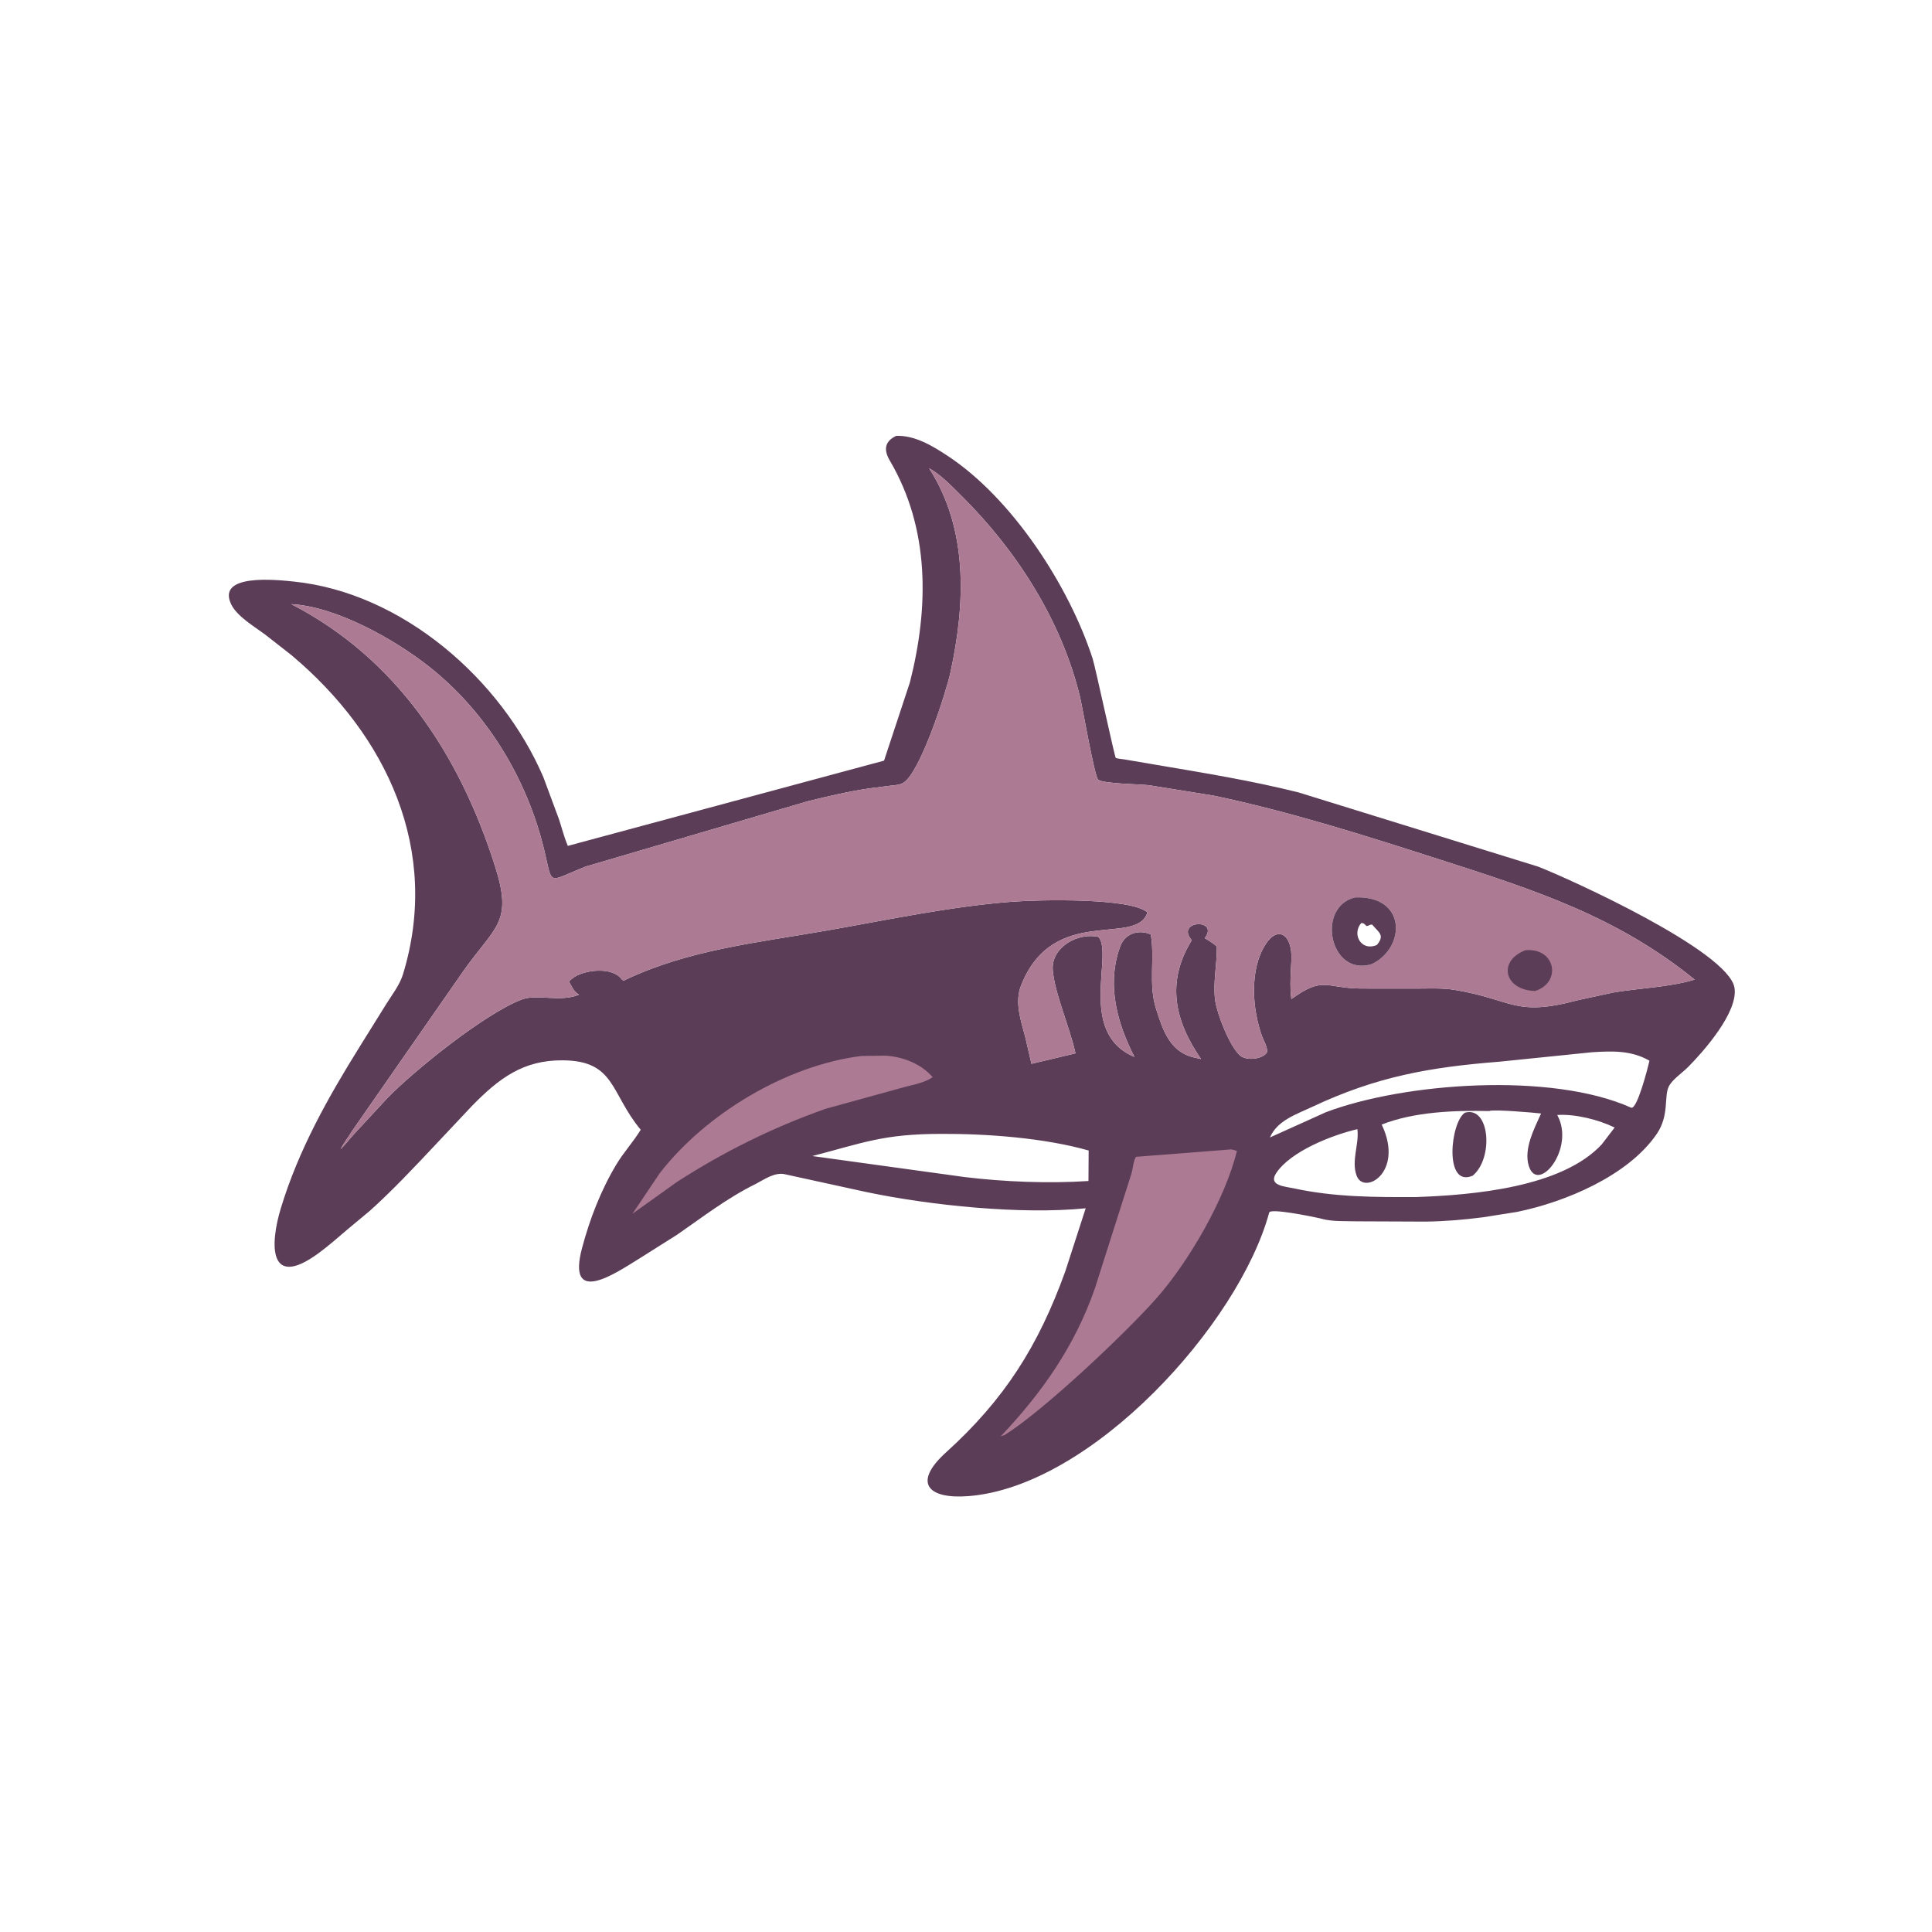 <svg version="1.1" xmlns="http://www.w3.org/2000/svg" style="display: block;" viewBox="0 0 2048 2048" width="640" height="640">
<path transform="translate(0,0)" fill="rgb(92,61,88)" d="M 949.995 462.031 C 969.589 461.304 988.025 472.406 1004.03 482.891 C 1073.38 528.341 1133.49 621.784 1158.25 698.191 C 1161.1 706.991 1181.6 802.524 1182.74 803.333 C 1183.96 804.201 1190.35 804.736 1192 805.02 L 1225.59 810.732 C 1276.2 819.328 1326.65 827.491 1376.5 839.989 L 1630.52 918.665 C 1663.14 931.323 1832.61 1008.2 1838.66 1047.22 C 1842.66 1072.99 1805.8 1114.6 1789.57 1130.97 C 1783.52 1137.08 1773.03 1144.05 1769.14 1151.41 C 1763.56 1161.99 1769.87 1182.04 1756.23 1202.02 C 1725.71 1246.72 1658.36 1274.46 1608 1284.69 L 1571.85 1290.4 C 1551.61 1292.99 1532.15 1294.65 1511.67 1294.96 L 1439.81 1294.67 C 1427.9 1294.32 1412.4 1295.18 1401 1291.97 L 1399.5 1291.54 C 1390.75 1289.6 1346.71 1280.49 1345.4 1285.35 C 1313.5 1403.22 1157.74 1575.85 1026.44 1585.96 C 983.378 1589.28 967.292 1571.76 1002.74 1539.67 C 1064.42 1483.84 1100.56 1427.27 1129.25 1347.68 L 1150.88 1280.83 C 1082.93 1287.7 986.665 1277.91 918.744 1263.7 L 833 1244.97 C 821.742 1241.93 810.778 1249.98 800.999 1255.08 C 771.049 1269.79 745.034 1289.99 717.758 1308.85 L 677.099 1334.5 C 652.119 1349.92 600.375 1385.3 617.033 1322.83 C 625.241 1292.04 636.915 1261.77 653.363 1234.37 C 661.118 1221.45 671.37 1210.42 679.18 1197.59 C 646.7 1158.5 652.392 1124.29 596.248 1123.98 C 554.548 1123.76 528.892 1143.02 499.997 1172.66 L 461.972 1213.08 C 439.452 1237 416.518 1261.54 392.064 1283.5 L 369.371 1302.37 C 358.894 1311.27 348.683 1320.36 337.583 1328.5 C 284.533 1367.38 286.073 1319.07 297.698 1280.76 C 316.428 1219.04 347.51 1163.72 381.424 1109.33 L 409.323 1064.51 C 415.649 1054.38 423.71 1044.17 427.228 1032.63 C 467.129 901.754 410.72 779.968 308.905 694.436 L 280.786 672.432 C 269.456 664.02 250.95 653.219 244.9 640.269 C 229.663 607.655 293.552 614.626 311.5 616.48 C 426.566 628.371 531.552 720.114 576.049 823.977 L 592.558 868.5 C 595.645 877.902 598.052 887.541 601.874 896.677 L 937.129 806.313 L 964.573 723.22 C 984.794 643.602 985.594 560.338 943.305 488.368 C 936.409 476.632 937.834 467.813 949.995 462.031 z M 613.808 1054.38 C 608.297 1051.43 605.983 1045.57 603.063 1040.27 L 606.756 1037.15 C 618.303 1027.95 648.967 1024.17 659.069 1038.13 L 660.884 1039.63 C 729.059 1006.65 803.471 999.225 877.234 986.275 C 941.772 974.945 1006.45 961.072 1071.86 955.938 C 1102.39 953.542 1199.54 951.661 1216.3 967.238 C 1204.7 1004.05 1116.71 958.005 1082.45 1044.44 C 1075.23 1062.67 1082.2 1081.55 1086.85 1099.48 L 1093.38 1127.67 L 1140.05 1116.59 C 1134.26 1089.45 1117.89 1053.01 1115.98 1028.29 C 1114.1 1004.01 1142.86 988.074 1164.54 993.228 C 1180.38 1011.76 1141.71 1094.91 1202.58 1120.39 C 1184.73 1085.56 1173.6 1046.46 1186 1007.45 L 1187.45 1003.37 C 1192.23 989.79 1206.49 984.782 1219.89 990.5 C 1224.33 1016.44 1217.19 1043 1225.38 1069.04 C 1232.75 1092.48 1240.4 1115.81 1267 1121.27 L 1273.14 1122.6 C 1245.36 1082.3 1236.14 1041.77 1262.5 998.025 L 1263.15 996.5 C 1245.57 975.545 1293.03 973.313 1277.06 994.483 C 1281.64 997.172 1285.85 999.78 1289.88 1003.28 C 1290.2 1022.15 1285.56 1041.92 1288.16 1060.62 C 1290.11 1074.7 1303.25 1108.62 1314.3 1118.7 C 1320.75 1124.58 1336.72 1123.07 1342.41 1116.54 C 1345.4 1113.1 1339.29 1102.52 1338 1099 C 1327.28 1069.72 1324.34 1028.15 1341.4 1001.25 C 1354.44 980.693 1370.28 990.224 1368.92 1018 C 1368.26 1031.34 1367.13 1045.8 1368.88 1059.06 C 1402.93 1034.53 1404.72 1047.33 1442.07 1047.89 L 1503.78 1047.91 C 1516.27 1047.91 1529.32 1047.25 1541.67 1049.27 C 1603.96 1059.49 1604.99 1078.26 1672.14 1060.35 L 1709.57 1052.21 C 1738.07 1047.29 1768.72 1046.71 1796.44 1038.43 C 1713.4 971.024 1625.29 942.998 1526.5 911.261 C 1447.13 885.76 1368.31 860.598 1286.58 843.419 L 1217.91 832.36 C 1208.96 831.234 1170.17 830.896 1164.17 826.58 C 1160.29 823.785 1147.3 748.582 1144.58 737.506 C 1124.81 657.238 1077.69 583.671 1019.46 525.88 C 1009.39 515.883 997.428 503.236 984.905 496.389 C 1026.65 561.339 1023.3 640.089 1007.5 712.903 C 1003.24 732.533 975.858 818.741 957.504 829.863 C 953.806 832.104 948.726 832.281 944.537 832.782 L 923.625 835.439 C 901.049 838.53 878.326 843.972 856.189 849.376 L 620.814 918.598 C 579.086 935.157 586.332 939.94 576.764 900.503 C 558.491 825.184 516.035 755.129 455.05 706.826 C 418.499 677.876 356.029 642.759 308.855 640.456 C 420.517 698.076 487.547 800.457 525.009 919 C 543.852 978.629 524.924 981.463 490.744 1029.98 L 374.088 1197.69 C 369.822 1204.54 364.813 1211 361.007 1218.1 C 366.323 1213.2 370.509 1207.39 375.374 1202.06 L 410.857 1163.75 C 438.43 1135.32 514.128 1074.18 553.188 1059.48 C 569.532 1053.33 594.04 1062.75 613.808 1054.38 z M 1578.64 1177.77 C 1541.87 1176.94 1499.21 1178.46 1464.66 1192.08 L 1465.32 1193.5 C 1488.15 1243.28 1445.71 1267.33 1438.02 1246.13 C 1432.26 1230.29 1440.95 1212.73 1438.88 1196.96 C 1412.64 1203.03 1368.27 1220.25 1352.89 1243.43 C 1343.96 1256.89 1362.01 1257.64 1371.3 1259.66 C 1414.51 1269.04 1457.32 1269.13 1501.25 1268.92 C 1562.05 1266.8 1655.85 1258.6 1697.98 1213.01 L 1711.58 1195.24 C 1694.66 1186.97 1670.03 1180.69 1650.73 1181.93 L 1651.2 1182.81 C 1669.73 1218.32 1629.76 1266.57 1620.49 1235.59 C 1615.12 1217.63 1626.44 1196.34 1633.59 1180.34 C 1627.72 1179.62 1582.7 1175.64 1578.64 1177.77 z M 997.63 1201.96 C 936.486 1202.04 915.907 1211.21 861.116 1225.46 L 1022.96 1247.78 C 1064.59 1252.8 1111.67 1254.72 1153.81 1251.91 L 1154.02 1219.6 C 1107.15 1206.24 1046.14 1201.71 997.63 1201.96 z M 1687.57 1115.42 L 1589.78 1125.41 C 1515.57 1131.28 1459.3 1141.07 1390.26 1173.66 C 1373.8 1181.42 1353.91 1187.82 1346.19 1205.76 L 1405.54 1178.98 C 1488.27 1147.69 1644.18 1136.15 1728.98 1174.13 C 1735.27 1176.94 1746.58 1132.79 1748.48 1124.39 C 1729.17 1113.29 1709.14 1114.07 1687.57 1115.42 z"/>
<path transform="translate(0,0)" fill="rgb(172,123,147)" d="M 912.984 1119.39 L 938.76 1119.06 C 957.373 1120.19 976.359 1127.72 988.673 1141.82 C 981.007 1147.26 969.866 1149.55 960.838 1151.75 L 875.188 1175.36 C 818.953 1195.27 767.43 1220.74 717.356 1253.06 L 670.499 1286.58 L 699.434 1243.5 C 748.555 1180.31 833.829 1129.29 912.984 1119.39 z"/>
<path transform="translate(0,0)" fill="rgb(172,123,147)" d="M 1305.45 1218.38 L 1311.14 1220 C 1299.16 1270.08 1260.3 1337.48 1225.48 1376.7 C 1192.26 1414.1 1106.52 1495.07 1065.01 1521.14 L 1060.86 1522.5 C 1104.76 1476.24 1139.34 1426.72 1160.5 1366.14 L 1199.37 1244.11 C 1201.12 1238.11 1201.08 1231.82 1204.11 1226.28 L 1305.45 1218.38 z"/>
<path transform="translate(0,0)" fill="rgb(92,61,88)" d="M 1552.88 1179.5 C 1579.25 1172.04 1583.59 1227.63 1561.15 1246.26 C 1530.37 1259.65 1537.46 1189.36 1552.88 1179.5 z"/>
<path transform="translate(0,0)" fill="rgb(172,123,147)" d="M 613.808 1054.38 C 594.04 1062.75 569.532 1053.33 553.188 1059.48 C 514.128 1074.18 438.43 1135.32 410.857 1163.75 L 375.374 1202.06 C 370.509 1207.39 366.323 1213.2 361.007 1218.1 C 364.813 1211 369.822 1204.54 374.088 1197.69 L 490.744 1029.98 C 524.924 981.463 543.852 978.629 525.009 919 C 487.547 800.457 420.517 698.076 308.855 640.456 C 356.029 642.759 418.499 677.876 455.05 706.826 C 516.035 755.129 558.491 825.184 576.764 900.503 C 586.332 939.94 579.086 935.157 620.814 918.598 L 856.189 849.376 C 878.326 843.972 901.049 838.53 923.625 835.439 L 944.537 832.782 C 948.726 832.281 953.806 832.104 957.504 829.863 C 975.858 818.741 1003.24 732.533 1007.5 712.903 C 1023.3 640.089 1026.65 561.339 984.905 496.389 C 997.428 503.236 1009.39 515.883 1019.46 525.88 C 1077.69 583.671 1124.81 657.238 1144.58 737.506 C 1147.3 748.582 1160.29 823.785 1164.17 826.58 C 1170.17 830.896 1208.96 831.234 1217.91 832.36 L 1286.58 843.419 C 1368.31 860.598 1447.13 885.76 1526.5 911.261 C 1625.29 942.998 1713.4 971.024 1796.44 1038.43 C 1768.72 1046.71 1738.07 1047.29 1709.57 1052.21 L 1672.14 1060.35 C 1604.99 1078.26 1603.96 1059.49 1541.67 1049.27 C 1529.32 1047.25 1516.27 1047.91 1503.78 1047.91 L 1442.07 1047.89 C 1404.72 1047.33 1402.93 1034.53 1368.88 1059.06 C 1367.13 1045.8 1368.26 1031.34 1368.92 1018 C 1370.28 990.224 1354.44 980.693 1341.4 1001.25 C 1324.34 1028.15 1327.28 1069.72 1338 1099 C 1339.29 1102.52 1345.4 1113.1 1342.41 1116.54 C 1336.72 1123.07 1320.75 1124.58 1314.3 1118.7 C 1303.25 1108.62 1290.11 1074.7 1288.16 1060.62 C 1285.56 1041.92 1290.2 1022.15 1289.88 1003.28 C 1285.85 999.78 1281.64 997.172 1277.06 994.483 C 1293.03 973.313 1245.57 975.545 1263.15 996.5 L 1262.5 998.025 C 1236.14 1041.77 1245.36 1082.3 1273.14 1122.6 L 1267 1121.27 C 1240.4 1115.81 1232.75 1092.48 1225.38 1069.04 C 1217.19 1043 1224.33 1016.44 1219.89 990.5 C 1206.49 984.782 1192.23 989.79 1187.45 1003.37 L 1186 1007.45 C 1173.6 1046.46 1184.73 1085.56 1202.58 1120.39 C 1141.71 1094.91 1180.38 1011.76 1164.54 993.228 C 1142.86 988.074 1114.1 1004.01 1115.98 1028.29 C 1117.89 1053.01 1134.26 1089.45 1140.05 1116.59 L 1093.38 1127.67 L 1086.85 1099.48 C 1082.2 1081.55 1075.23 1062.67 1082.45 1044.44 C 1116.71 958.005 1204.7 1004.05 1216.3 967.238 C 1199.54 951.661 1102.39 953.542 1071.86 955.938 C 1006.45 961.072 941.772 974.945 877.234 986.275 C 803.471 999.225 729.059 1006.65 660.884 1039.63 L 659.069 1038.13 C 648.967 1024.17 618.303 1027.95 606.756 1037.15 L 603.063 1040.27 C 605.983 1045.57 608.297 1051.43 613.808 1054.38 z M 1436.51 951.272 C 1395.17 960.935 1409.15 1034.5 1452.93 1022.36 L 1454.37 1021.92 C 1490.22 1004.52 1491.28 949.257 1436.51 951.272 z"/>
<path transform="translate(0,0)" fill="rgb(92,61,88)" d="M 1617.16 1007.25 C 1649.47 1004.58 1655.47 1041.79 1627.19 1050.48 C 1594.35 1049.59 1587.36 1018.41 1617.16 1007.25 z"/>
<path transform="translate(0,0)" fill="rgb(92,61,88)" d="M 1436.51 951.272 C 1491.28 949.257 1490.22 1004.52 1454.37 1021.92 L 1452.93 1022.36 C 1409.15 1034.5 1395.17 960.935 1436.51 951.272 z M 1442.9 978.5 C 1432.67 990.622 1443.26 1008.87 1459.5 1001.71 C 1468.46 991.152 1461.33 988.347 1454.5 980.065 C 1451.88 980.008 1450.48 981.579 1449 981.635 C 1447.58 981.689 1446.71 978.117 1442.9 978.5 z"/>
</svg>